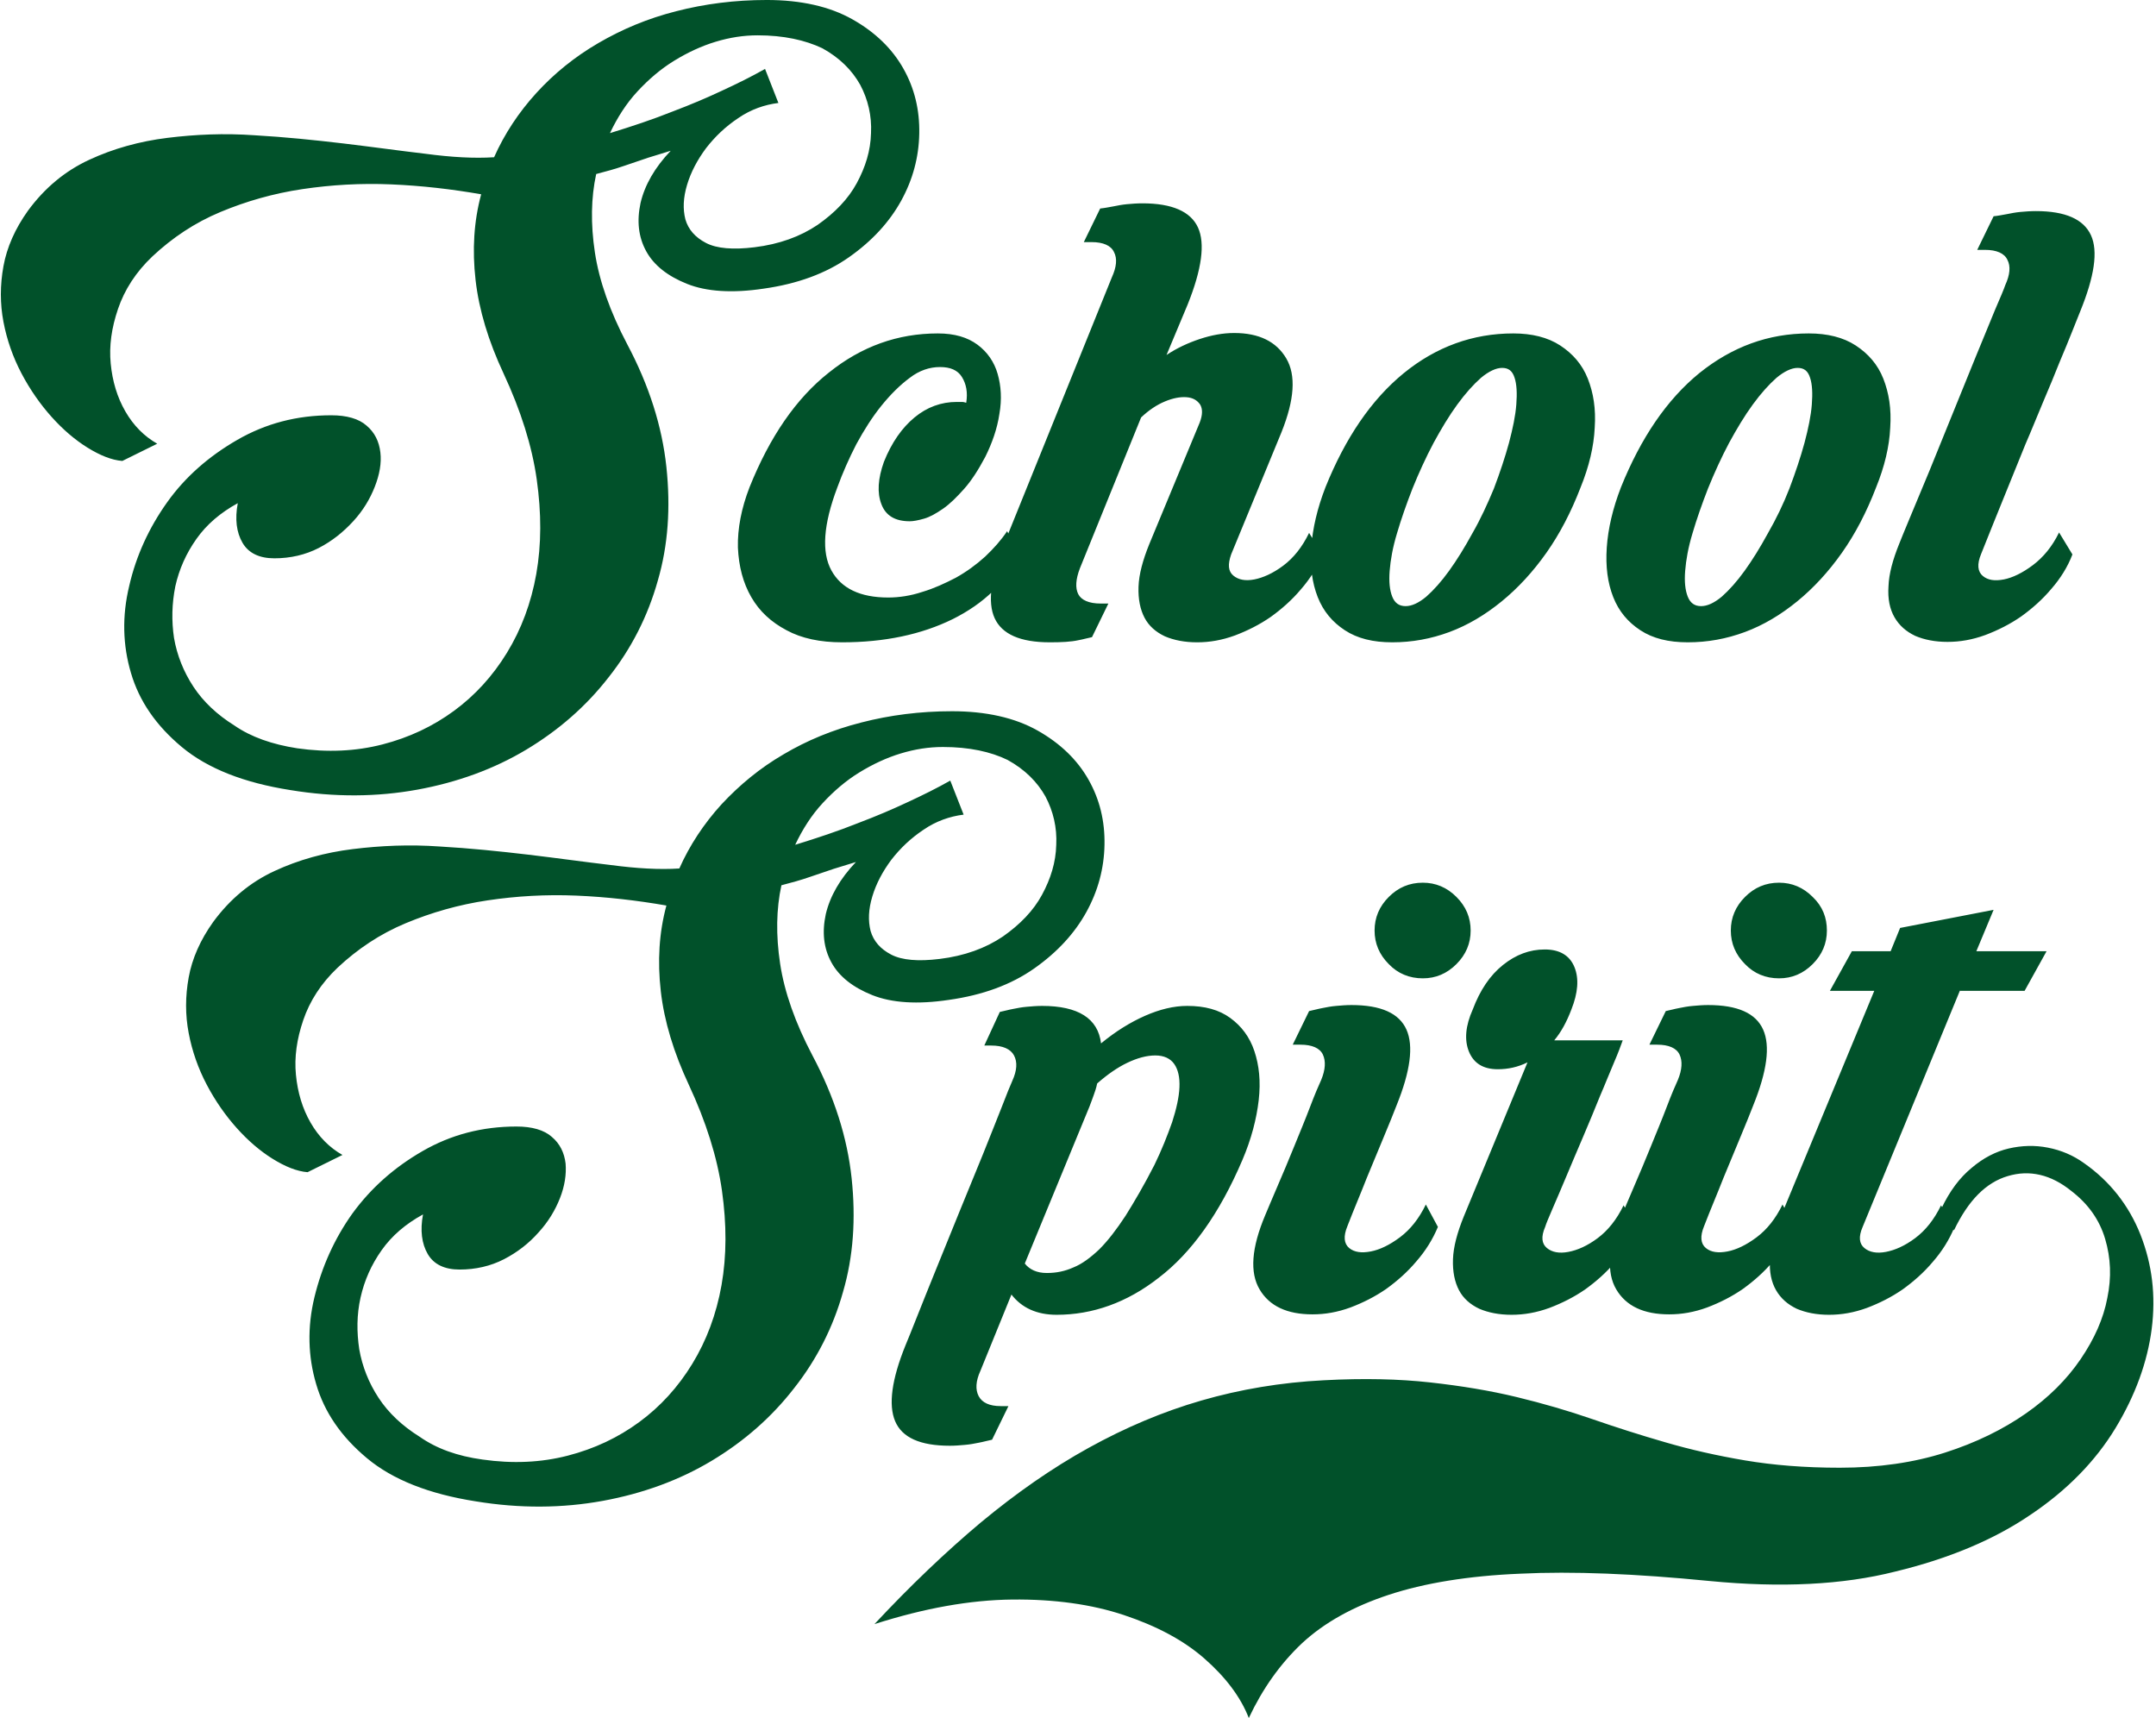 <?xml version="1.0" encoding="UTF-8" standalone="no"?><svg xmlns="http://www.w3.org/2000/svg" xmlns:xlink="http://www.w3.org/1999/xlink" fill="#000000" height="398.8" preserveAspectRatio="xMidYMid meet" version="1" viewBox="-0.2 0.1 500.5 398.8" width="500.5" zoomAndPan="magnify"><g id="change1_1"><path d="M68.8,173.8c7,1,13.6,0.7,19.8-0.9c6.2-1.6,11.7-4.2,16.6-7.8c4.9-3.6,9-8.1,12.3-13.5 c3.3-5.4,5.6-11.5,6.8-18.3c1.2-6.8,1.2-14.1,0.1-21.9c-1.1-7.8-3.7-16-7.7-24.6c-3.5-7.5-5.7-14.7-6.5-21.7 c-0.8-7-0.4-13.6,1.3-19.9c-6.9-1.2-13.8-2-20.9-2.3c-7-0.3-13.9,0.1-20.6,1.1c-6.7,1-13,2.8-19,5.3c-6,2.5-11.2,6-15.8,10.3 c-3.9,3.7-6.5,7.8-8,12.2c-1.5,4.4-2.1,8.6-1.7,12.7c0.4,4.1,1.5,7.8,3.4,11.1c1.9,3.3,4.4,5.8,7.4,7.5l-8.1,4 c-2.5-0.2-5.2-1.3-8.1-3.1s-5.7-4.2-8.3-7.1c-2.6-2.9-5-6.3-7-10.1c-2-3.8-3.4-7.8-4.2-12c-0.8-4.2-0.8-8.5,0-12.9 c0.8-4.4,2.7-8.7,5.7-12.9c3.9-5.3,8.6-9.2,14.2-11.8c5.6-2.6,11.7-4.3,18.2-5.1c6.5-0.8,13.2-1.1,20.2-0.6c7,0.4,13.8,1.1,20.6,1.9 c6.7,0.8,13.1,1.7,19.1,2.4c6,0.8,11.3,1.1,15.9,0.8c2.4-5.4,5.7-10.4,9.8-14.9s8.9-8.4,14.4-11.6s11.4-5.7,18.1-7.4 c6.6-1.7,13.6-2.6,21-2.6c7.9,0,14.6,1.5,19.9,4.5c5.3,3,9.2,6.8,11.8,11.4c2.6,4.6,3.8,9.6,3.7,15.1c-0.1,5.5-1.5,10.7-4.2,15.6 c-2.7,4.9-6.7,9.3-12.1,13.1c-5.4,3.8-12,6.2-19.8,7.3c-7.3,1.1-13.3,0.7-17.8-1.1c-4.5-1.8-7.7-4.3-9.5-7.6 c-1.8-3.3-2.2-7-1.3-11.2c1-4.2,3.3-8.2,7-12.1c-1.6,0.5-3.3,1-5.2,1.6c-1.7,0.6-3.6,1.2-5.6,1.9c-2,0.7-4.2,1.3-6.5,1.9 c-1.2,5.5-1.3,11.6-0.3,18.2s3.5,13.7,7.5,21.3c5.1,9.6,8.1,19.1,9.1,28.5c1,9.4,0.4,18.2-2,26.4c-2.3,8.2-6.1,15.7-11.4,22.4 c-5.2,6.7-11.6,12.3-19.1,16.8c-7.5,4.5-16,7.6-25.3,9.3c-9.3,1.7-19.2,1.8-29.5,0.1c-10.8-1.7-19.2-5-25.2-10 c-6-5-9.9-10.7-11.8-17.2c-1.9-6.4-2.1-13.2-0.4-20.2c1.6-7,4.6-13.5,8.8-19.4s9.7-10.7,16.3-14.5c6.6-3.8,13.8-5.7,21.8-5.7 c3.6,0,6.4,0.8,8.2,2.4c1.9,1.6,2.9,3.7,3.2,6.2s-0.2,5.2-1.3,8c-1.1,2.8-2.7,5.5-5,8s-4.9,4.6-8,6.2c-3.1,1.6-6.6,2.4-10.3,2.4 c-3.5,0-6-1.2-7.4-3.6c-1.4-2.4-1.8-5.5-1.1-9.2c-4,2.2-7.2,4.9-9.6,8.3c-2.4,3.4-4,7-4.9,11c-0.8,4-0.9,8-0.3,12 c0.7,4,2.2,7.8,4.5,11.3c2.3,3.5,5.5,6.5,9.5,9C58.1,171.2,63,172.9,68.8,173.8z M175.7,8.3c-3.3,0-6.5,0.5-9.8,1.5 c-3.3,1-6.5,2.5-9.6,4.4c-3.1,1.9-5.9,4.3-8.5,7.1c-2.6,2.8-4.7,6.1-6.4,9.7c5.2-1.6,10-3.2,14.5-5c4.5-1.7,8.2-3.3,11.4-4.8 c3.7-1.7,7.1-3.4,10.1-5.1l3.1,7.9c-3.2,0.4-6.4,1.5-9.3,3.5c-3,2-5.4,4.3-7.5,7c-2,2.7-3.5,5.5-4.4,8.5c-0.9,3-1,5.6-0.4,8 c0.7,2.4,2.3,4.2,4.8,5.5c2.5,1.3,6.3,1.6,11.2,1c5.8-0.7,10.7-2.5,14.7-5.2c4-2.8,7.1-6,9.1-9.7c2-3.7,3.2-7.5,3.3-11.6 c0.2-4-0.7-7.8-2.5-11.2c-1.9-3.4-4.8-6.3-8.8-8.5C186.7,9.4,181.7,8.3,175.7,8.3z M236.4,128.8c-3,6.4-8.2,11.4-15.4,15 c-7.3,3.6-15.9,5.4-25.7,5.4c-5.1,0-9.4-0.9-12.9-2.8c-3.6-1.9-6.3-4.4-8.2-7.7c-1.9-3.3-2.9-7.1-3.1-11.5c-0.1-4.4,0.8-9.1,2.7-14 c4.7-11.7,10.8-20.6,18.4-26.6c7.6-6.1,16-9.1,25.3-9.1c3.9,0,6.9,0.9,9.2,2.6c2.3,1.7,3.9,4,4.7,6.8c0.8,2.8,1,5.9,0.4,9.3 c-0.5,3.4-1.7,6.8-3.3,10c-1.6,3-3.2,5.5-4.9,7.4c-1.7,1.9-3.3,3.5-4.9,4.6c-1.6,1.1-3,1.9-4.4,2.3c-1.4,0.4-2.5,0.6-3.3,0.6 c-3.4,0-5.6-1.3-6.6-4c-1-2.6-0.8-5.9,0.6-9.8c1.8-4.5,4.2-7.9,7.1-10.3c2.9-2.4,6.2-3.6,9.8-3.6c0.4,0,0.7,0,1.2,0 c0.4,0,0.7,0.1,1,0.2c0.4-2.4,0-4.4-1-6c-1-1.6-2.7-2.3-5.1-2.3c-2.4,0-4.8,0.8-7,2.5c-2.3,1.7-4.5,3.9-6.6,6.5 c-2.1,2.6-4,5.6-5.8,8.9c-1.7,3.3-3.2,6.7-4.4,10c-3.3,8.7-3.7,15.1-1.4,19.3c2.3,4.2,6.7,6.3,13.2,6.3c2.5,0,5.2-0.4,7.9-1.3 c2.7-0.8,5.3-2,7.8-3.3c2.5-1.4,4.7-3,6.8-4.9c2-1.9,3.7-3.8,5.1-5.9L236.4,128.8z M250.1,138c0.7,1.4,2.5,2.2,5.2,2.2h1.8l-3.8,7.8 c-1,0.2-2,0.5-3.1,0.7c-1.8,0.4-4,0.5-6.7,0.5c-6.9,0-11.1-1.9-12.8-5.6c-1.7-3.7-0.9-9.6,2.3-17.5l24.9-61.6 c1.1-2.4,1.3-4.4,0.5-5.9c-0.7-1.5-2.5-2.3-5.2-2.3h-1.8l3.8-7.8c1-0.1,2-0.3,3.1-0.5c1-0.2,2-0.4,3.1-0.5c1.1-0.1,2.3-0.2,3.6-0.2 c6.9,0,11.2,1.9,12.9,5.6c1.7,3.7,0.9,9.7-2.4,17.9l-4.9,11.7c2.4-1.6,5-2.8,7.7-3.7c2.7-0.9,5.4-1.4,8-1.4c5.8,0,9.8,2,12.1,5.9 c2.3,3.9,1.9,9.6-1.1,17.1l-11.7,28.4c-0.8,2.3-0.7,3.9,0.5,4.9c1.2,1,2.8,1.3,4.9,0.9c2-0.4,4.3-1.4,6.7-3.2c2.4-1.8,4.4-4.3,6-7.6 l3.1,5.1c-1.2,2.9-2.9,5.6-5,8c-2.1,2.5-4.5,4.6-7,6.4c-2.6,1.8-5.4,3.2-8.3,4.3c-3,1.1-5.9,1.6-8.8,1.6s-5.4-0.5-7.5-1.4 c-2.1-1-3.7-2.4-4.7-4.3c-1-1.9-1.5-4.3-1.4-7.2c0.1-2.9,1-6.2,2.5-9.9l11.7-28.2c0.7-1.8,0.7-3.2,0.1-4.2c-0.7-1-1.7-1.6-3.2-1.7 c-1.4-0.1-3.1,0.2-5,1c-1.9,0.8-3.7,2-5.5,3.7L250.5,132C249.5,134.6,249.4,136.6,250.1,138z M351.1,77.5c4.3,0,8,0.9,10.9,2.8 c2.9,1.9,5.1,4.4,6.4,7.7s1.9,7,1.6,11.4c-0.2,4.3-1.3,9-3.3,13.9c-2.2,5.7-4.8,10.7-7.9,15.1c-3.1,4.4-6.6,8.2-10.4,11.3 c-3.8,3.1-7.8,5.5-12.1,7.1c-4.3,1.6-8.7,2.4-13.3,2.4c-4.5,0-8.1-0.9-11-2.8c-2.9-1.9-5-4.4-6.3-7.7c-1.3-3.3-1.8-7.1-1.5-11.5 c0.3-4.4,1.4-9.1,3.3-14c4.6-11.4,10.6-20.3,18.2-26.5C333.2,80.6,341.7,77.5,351.1,77.5z M346.6,113.5c1.4-3.7,2.6-7.3,3.5-10.6 c0.9-3.4,1.5-6.3,1.7-8.9c0.2-2.6,0.1-4.7-0.4-6.2c-0.5-1.6-1.4-2.3-2.9-2.3c-1.4,0-3.1,0.8-4.9,2.3c-1.8,1.6-3.6,3.6-5.5,6.2 c-1.9,2.6-3.7,5.6-5.5,8.9c-1.8,3.4-3.4,6.9-4.9,10.6c-1.4,3.6-2.6,7-3.6,10.4c-1,3.3-1.5,6.2-1.7,8.7c-0.2,2.5,0,4.5,0.6,6 c0.6,1.5,1.6,2.2,3.1,2.2c1.4,0,3-0.7,4.8-2.2c1.7-1.5,3.5-3.5,5.3-6c1.8-2.5,3.6-5.4,5.4-8.7C343.5,120.6,345.1,117.1,346.6,113.5z M419.7,77.5c4.3,0,8,0.9,10.9,2.8c2.9,1.9,5.1,4.4,6.4,7.7c1.3,3.3,1.9,7,1.6,11.4c-0.2,4.3-1.3,9-3.3,13.9 c-2.2,5.7-4.8,10.7-7.9,15.1c-3.1,4.4-6.6,8.2-10.4,11.3c-3.8,3.1-7.8,5.5-12.1,7.1c-4.3,1.6-8.7,2.4-13.3,2.4 c-4.5,0-8.1-0.9-11-2.8c-2.9-1.9-5-4.4-6.3-7.7c-1.3-3.3-1.8-7.1-1.5-11.5c0.3-4.4,1.4-9.1,3.3-14c4.6-11.4,10.6-20.3,18.2-26.5 C401.9,80.6,410.3,77.5,419.7,77.5z M415.2,113.5c1.4-3.7,2.6-7.3,3.5-10.6c0.9-3.4,1.5-6.3,1.7-8.9c0.2-2.6,0.1-4.7-0.4-6.2 c-0.5-1.6-1.4-2.3-2.9-2.3c-1.4,0-3.1,0.8-4.9,2.3c-1.8,1.6-3.6,3.6-5.5,6.2c-1.9,2.6-3.7,5.6-5.5,8.9c-1.8,3.4-3.4,6.9-4.9,10.6 c-1.4,3.6-2.6,7-3.6,10.4c-1,3.3-1.5,6.2-1.7,8.7c-0.2,2.5,0,4.5,0.6,6c0.6,1.5,1.6,2.2,3.1,2.2c1.4,0,3-0.7,4.8-2.2 c1.7-1.5,3.5-3.5,5.3-6c1.8-2.5,3.6-5.4,5.4-8.7C412.1,120.6,413.8,117.1,415.2,113.5z M476,136.8c-2.1,2.5-4.5,4.6-7,6.4 c-2.6,1.8-5.4,3.2-8.3,4.3c-3,1.1-5.9,1.6-8.8,1.6c-2.9,0-5.4-0.5-7.5-1.4c-2.1-1-3.7-2.4-4.8-4.3c-1.1-1.9-1.6-4.3-1.4-7.2 c0.1-2.9,1-6.2,2.5-9.9c0.4-1,1.2-3,2.5-6.1c1.3-3.1,2.8-6.7,4.5-10.8c1.7-4.2,3.5-8.6,5.4-13.3c1.9-4.7,3.7-9.1,5.4-13.3 c1.7-4.2,3.2-7.7,4.4-10.7c1.3-3,2.1-4.9,2.4-5.8c1.1-2.4,1.3-4.4,0.5-5.9c-0.7-1.5-2.5-2.3-5.2-2.3h-1.8l3.8-7.8 c1-0.1,2-0.3,3.1-0.5c1-0.2,2-0.4,3.1-0.5c1.1-0.1,2.3-0.2,3.6-0.2c6.9,0,11.1,1.9,12.8,5.6c1.7,3.7,0.8,9.6-2.5,17.7 c-0.4,1-1,2.5-1.8,4.5c-0.8,2-1.8,4.5-3,7.3c-1.1,2.8-2.4,5.9-3.8,9.2c-1.4,3.3-2.7,6.6-4.1,9.8c-3.1,7.7-6.6,16.2-10.3,25.5 c-1,2.4-0.8,4.1,0.4,5.1c1.2,1,2.8,1.2,4.9,0.8c2-0.4,4.3-1.5,6.7-3.3c2.4-1.8,4.5-4.3,6.1-7.6l3.1,5.1 C479.8,131.7,478.1,134.4,476,136.8z M111.8,338.9c7,1,13.6,0.7,19.8-0.9c6.2-1.6,11.7-4.2,16.6-7.8c4.9-3.6,9-8.1,12.3-13.5 c3.3-5.4,5.6-11.5,6.8-18.3c1.2-6.8,1.2-14.1,0.1-21.9c-1.1-7.8-3.7-16-7.7-24.6c-3.5-7.5-5.7-14.7-6.5-21.7 c-0.8-7-0.4-13.6,1.3-19.9c-6.9-1.2-13.8-2-20.9-2.3c-7-0.3-13.9,0.1-20.6,1.1c-6.7,1-13,2.8-19,5.3c-6,2.5-11.2,6-15.8,10.3 c-3.9,3.7-6.5,7.8-8,12.2c-1.5,4.4-2.1,8.6-1.7,12.7c0.4,4.1,1.5,7.8,3.4,11.1c1.9,3.3,4.4,5.8,7.4,7.5l-8.1,4 c-2.5-0.2-5.2-1.3-8.1-3.1c-2.9-1.8-5.7-4.2-8.3-7.1c-2.6-2.9-5-6.3-7-10.1c-2-3.8-3.4-7.8-4.2-12c-0.8-4.2-0.8-8.5,0-12.9 c0.8-4.4,2.7-8.7,5.7-12.9c3.9-5.3,8.6-9.2,14.2-11.8c5.6-2.6,11.7-4.3,18.2-5.1s13.2-1.1,20.2-0.6c7,0.4,13.8,1.1,20.6,1.9 c6.7,0.8,13.1,1.7,19.1,2.4c6,0.8,11.3,1.1,15.9,0.8c2.4-5.4,5.7-10.4,9.8-14.9c4.2-4.5,8.9-8.4,14.4-11.6 c5.4-3.2,11.4-5.7,18.1-7.4c6.6-1.7,13.6-2.6,21-2.6c7.9,0,14.6,1.5,19.9,4.5c5.3,3,9.2,6.8,11.8,11.4c2.6,4.6,3.8,9.6,3.7,15.1 c-0.1,5.5-1.5,10.7-4.2,15.6c-2.7,4.9-6.7,9.3-12.1,13.1c-5.4,3.8-12,6.2-19.8,7.3c-7.3,1.1-13.3,0.7-17.8-1.1 c-4.5-1.8-7.7-4.3-9.5-7.6c-1.8-3.3-2.2-7-1.3-11.2c1-4.2,3.3-8.2,7-12.1c-1.6,0.5-3.3,1-5.2,1.6c-1.7,0.6-3.6,1.2-5.6,1.9 c-2,0.7-4.2,1.3-6.5,1.9c-1.2,5.5-1.3,11.6-0.3,18.2c1,6.6,3.5,13.7,7.5,21.3c5.1,9.6,8.1,19.1,9.1,28.5c1,9.4,0.4,18.2-2,26.4 c-2.3,8.2-6.1,15.7-11.4,22.4c-5.2,6.7-11.6,12.3-19.1,16.8c-7.5,4.5-16,7.6-25.3,9.3c-9.3,1.7-19.2,1.8-29.5,0.1 c-10.8-1.7-19.2-5-25.2-10c-6-5-9.9-10.7-11.8-17.2c-1.9-6.4-2.1-13.2-0.4-20.2s4.6-13.5,8.8-19.4c4.3-5.9,9.7-10.7,16.3-14.5 c6.6-3.8,13.8-5.7,21.8-5.7c3.6,0,6.4,0.8,8.2,2.4c1.9,1.6,2.9,3.7,3.2,6.2c0.2,2.5-0.2,5.2-1.3,8c-1.1,2.8-2.7,5.5-5,8 c-2.2,2.5-4.9,4.6-8,6.2c-3.1,1.6-6.6,2.4-10.3,2.4c-3.5,0-6-1.2-7.4-3.6c-1.4-2.4-1.8-5.5-1.1-9.2c-4,2.2-7.2,4.9-9.6,8.3 c-2.4,3.4-4,7-4.9,11s-0.9,8-0.3,12c0.7,4,2.2,7.8,4.5,11.3c2.3,3.5,5.5,6.5,9.5,9C101.2,336.4,106,338.1,111.8,338.9z M218.7,173.5 c-3.3,0-6.5,0.5-9.8,1.5c-3.3,1-6.5,2.5-9.6,4.4c-3.1,1.9-5.9,4.3-8.5,7.1c-2.6,2.8-4.7,6.1-6.4,9.7c5.2-1.6,10-3.2,14.5-5 c4.5-1.7,8.2-3.3,11.4-4.8c3.7-1.7,7.1-3.4,10.1-5.1l3.1,7.9c-3.2,0.4-6.4,1.5-9.3,3.5c-3,2-5.4,4.3-7.5,7c-2,2.7-3.5,5.5-4.4,8.5 c-0.9,3-1,5.6-0.4,8c0.7,2.4,2.3,4.2,4.8,5.5c2.5,1.3,6.3,1.6,11.2,1c5.8-0.7,10.7-2.5,14.7-5.2c4-2.8,7.1-6,9.1-9.7 c2-3.7,3.2-7.5,3.3-11.6c0.2-4-0.7-7.8-2.5-11.2c-1.9-3.4-4.8-6.3-8.8-8.5C229.8,174.6,224.8,173.5,218.7,173.5z M245.1,305.3 c-4.6,0-8.1-1.6-10.5-4.7l-7.2,17.7c-1.1,2.4-1.2,4.4-0.4,5.9c0.8,1.5,2.5,2.3,5.1,2.3h1.8l-3.8,7.8c-1,0.2-2,0.5-3.1,0.7 c-1,0.2-2,0.4-3.2,0.5c-1.1,0.1-2.3,0.2-3.5,0.2c-6.9,0-11.1-1.9-12.7-5.7c-1.6-3.8-0.8-9.7,2.4-17.6c0.5-1.2,1.4-3.4,2.7-6.7 c1.3-3.3,2.8-7,4.5-11.2c1.7-4.2,3.5-8.6,5.4-13.3c1.9-4.6,3.7-9,5.4-13.2c1.7-4.2,3.1-7.8,4.3-10.8c1.2-3.1,2-5.1,2.5-6.2 c1.1-2.4,1.2-4.4,0.4-5.9c-0.8-1.5-2.6-2.3-5.3-2.3h-1.6l3.6-7.8c1-0.2,2-0.5,3.1-0.7c1-0.2,2-0.4,3.2-0.5c1.1-0.1,2.3-0.2,3.5-0.2 c8.4,0,13,2.9,13.7,8.7c3.4-2.8,6.8-4.9,10.2-6.4c3.4-1.5,6.7-2.3,9.8-2.3c4.1,0,7.4,0.9,10,2.8c2.6,1.9,4.5,4.4,5.6,7.7 c1.1,3.3,1.5,7,1,11.4c-0.5,4.3-1.7,9-3.8,13.9c-5.3,12.4-11.8,21.5-19.4,27.3C261.4,302.5,253.4,305.3,245.1,305.3z M237.7,293.4 c1.1,1.4,2.8,2.2,5.1,2.2c2.2,0,4.2-0.4,6.2-1.3c2-0.8,4-2.3,6-4.2c2-2,4-4.6,6.1-7.8c2-3.2,4.3-7.1,6.7-11.8c1.7-3.5,3-6.8,4.1-9.9 c1-3.1,1.6-5.8,1.7-8.1c0.1-2.3-0.3-4.1-1.2-5.4c-0.9-1.3-2.4-2-4.4-2c-2,0-4.2,0.6-6.5,1.7c-2.3,1.1-4.6,2.7-7,4.8 c-0.2,1-0.5,1.9-0.8,2.7c-0.3,0.8-0.6,1.7-1,2.7L237.7,293.4z M333.6,284.9c-1.2,2.9-2.9,5.6-5,8c-2.1,2.5-4.5,4.6-7,6.4 c-2.6,1.8-5.4,3.2-8.3,4.3c-3,1.1-5.9,1.6-8.8,1.6c-5.9,0-10-1.9-12.3-5.8c-2.3-3.9-1.9-9.6,1.3-17.2c0.6-1.4,1.5-3.6,2.8-6.6 s2.6-6.1,3.9-9.3c1.3-3.2,2.6-6.3,3.7-9.2c1.1-2.9,2-5,2.6-6.3c1-2.4,1.1-4.4,0.4-5.9c-0.7-1.5-2.5-2.3-5.2-2.3h-1.8l3.8-7.8 c1-0.2,2-0.5,3.1-0.7c1-0.2,2-0.4,3.2-0.5c1.1-0.1,2.3-0.2,3.5-0.2c6.9,0,11.1,1.9,12.8,5.7c1.7,3.8,0.9,9.7-2.3,17.6 c-0.7,1.8-1.7,4.3-3,7.4c-1.3,3.1-2.6,6.3-3.9,9.4c-1.4,3.6-3,7.3-4.5,11.2c-1,2.4-0.8,4.1,0.4,5.1c1.2,1,2.9,1.2,5,0.8 c2.1-0.4,4.4-1.5,6.8-3.3c2.4-1.8,4.4-4.3,6-7.6L333.6,284.9z M341.2,216.1c0,3-1.1,5.6-3.3,7.8c-2.2,2.2-4.8,3.3-7.8,3.3 c-3.1,0-5.8-1.1-7.9-3.3c-2.2-2.2-3.3-4.8-3.3-7.8c0-3,1.1-5.6,3.3-7.8c2.2-2.2,4.8-3.3,7.9-3.3c3,0,5.6,1.1,7.8,3.3 C340.1,210.5,341.2,213.1,341.2,216.1z M358.4,220.5c3.5,0,5.8,1.4,6.9,4.1c1.1,2.7,0.8,6-0.7,9.8c-1.1,2.9-2.4,5.3-4,7.2h15.9 c-0.4,1.1-1,2.8-2,5.1c-1,2.3-2,4.9-3.3,7.9c-1.2,3-2.5,6.1-3.9,9.4c-1.4,3.3-2.7,6.3-3.9,9.2c-1.2,2.9-2.3,5.4-3.2,7.5 c-0.9,2.1-1.5,3.5-1.7,4.2c-1,2.3-0.8,3.9,0.4,4.9c1.2,1,2.9,1.3,5,0.9c2.1-0.4,4.4-1.4,6.8-3.2c2.4-1.8,4.4-4.3,6-7.6l3.1,5.1 c-1.2,2.9-2.9,5.6-5,8c-2.1,2.5-4.5,4.6-7,6.4c-2.6,1.8-5.4,3.2-8.3,4.3c-3,1.1-5.9,1.6-8.8,1.6c-2.9,0-5.4-0.5-7.5-1.4 c-2.1-1-3.7-2.4-4.7-4.3c-1-1.9-1.5-4.3-1.4-7.2c0.1-2.9,1-6.2,2.5-9.9l14.8-35.8c-2.2,1.1-4.5,1.6-6.9,1.6c-3.4,0-5.6-1.4-6.7-4.1 c-1.1-2.7-0.8-6,0.9-9.8c1.7-4.5,4-7.9,7-10.3C351.7,221.7,354.9,220.5,358.4,220.5z M416.4,284.9c-1.2,2.9-2.9,5.6-5,8 c-2.1,2.5-4.5,4.6-7,6.4c-2.6,1.8-5.4,3.2-8.3,4.3c-3,1.1-5.9,1.6-8.8,1.6c-5.9,0-10-1.9-12.3-5.8c-2.3-3.9-1.9-9.6,1.3-17.2 c0.6-1.4,1.5-3.6,2.8-6.6s2.6-6.1,3.9-9.3c1.3-3.2,2.6-6.3,3.7-9.2c1.1-2.9,2-5,2.6-6.3c1-2.4,1.1-4.4,0.4-5.9 c-0.7-1.5-2.5-2.3-5.2-2.3h-1.8l3.8-7.8c1-0.2,2-0.5,3.1-0.7c1-0.2,2-0.4,3.2-0.5c1.1-0.1,2.3-0.2,3.5-0.2c6.9,0,11.1,1.9,12.8,5.7 c1.7,3.8,0.9,9.7-2.3,17.6c-0.7,1.8-1.7,4.3-3,7.4c-1.3,3.1-2.6,6.3-3.9,9.4c-1.4,3.6-3,7.3-4.5,11.2c-1,2.4-0.8,4.1,0.4,5.1 c1.2,1,2.9,1.2,5,0.8c2.1-0.4,4.4-1.5,6.8-3.3c2.4-1.8,4.4-4.3,6-7.6L416.4,284.9z M423.9,216.1c0,3-1.1,5.6-3.3,7.8 c-2.2,2.2-4.8,3.3-7.8,3.3c-3.1,0-5.8-1.1-7.9-3.3c-2.2-2.2-3.3-4.8-3.3-7.8c0-3,1.1-5.6,3.3-7.8c2.2-2.2,4.8-3.3,7.9-3.3 c3,0,5.6,1.1,7.8,3.3C422.9,210.5,423.9,213.1,423.9,216.1z M454.8,230l-22.6,54.9c-1,2.3-0.8,3.9,0.4,4.9c1.2,1,2.9,1.3,5,0.9 c2.1-0.4,4.4-1.4,6.8-3.2c2.4-1.8,4.4-4.3,6-7.6l3.1,5.1c-1.2,2.9-2.9,5.6-5,8c-2.1,2.5-4.5,4.6-7,6.4c-2.6,1.8-5.4,3.2-8.3,4.3 c-3,1.1-5.9,1.6-8.8,1.6c-2.9,0-5.4-0.5-7.5-1.4c-2.1-1-3.7-2.4-4.8-4.3c-1.1-1.9-1.6-4.3-1.4-7.2c0.1-2.9,1-6.2,2.5-9.9l21.7-52.4 h-10.3l5.1-9.2h9l2.2-5.4l21.7-4.2l-4,9.6h16.3l-5.1,9.2H454.8z M396.7,367.1c-17.2-1.7-31.9-2.3-44-1.7 c-12.1,0.5-22.3,2.2-30.5,4.9c-8.2,2.7-14.9,6.4-20.1,11.2c-5.1,4.8-9.2,10.6-12.4,17.4c-1.9-4.9-5.4-9.5-10.3-13.8 c-4.9-4.3-11.2-7.6-18.7-10.1c-7.5-2.5-16.2-3.7-25.9-3.6c-9.8,0.1-20.4,2-32,5.7c8.3-8.9,16.6-16.8,24.7-23.6 c8.2-6.8,16.5-12.6,25-17.3c8.5-4.7,17.2-8.4,26.2-11c9-2.6,18.5-4.2,28.4-4.7c9.3-0.5,17.5-0.3,24.7,0.5c7.2,0.8,13.9,1.9,20.1,3.4 c6.2,1.5,12,3.2,17.5,5.1c5.5,1.9,11.1,3.7,17,5.4c5.8,1.7,12,3.1,18.5,4.2c6.5,1.1,13.8,1.7,22,1.7c9,0,17.2-1.2,24.4-3.5 c7.2-2.3,13.5-5.4,18.8-9.1c5.3-3.7,9.5-7.9,12.7-12.6c3.2-4.7,5.3-9.4,6.2-14.2c1-4.8,0.8-9.3-0.5-13.7c-1.3-4.4-3.9-8.1-7.8-11.1 c-4.8-3.9-9.8-5-14.8-3.5c-5.1,1.5-9.2,5.7-12.5,12.6l-2.9-5.1c1.9-4,4.2-7.1,7-9.4c2.7-2.3,5.6-3.8,8.6-4.5c3-0.7,6.1-0.8,9.1-0.2 c3.1,0.6,5.9,1.8,8.4,3.6c6,4.2,10.4,9.8,13.1,16.6c2.7,6.9,3.6,14.1,2.6,21.9c-1,7.7-3.8,15.4-8.4,23c-4.6,7.6-11.2,14.4-19.7,20.1 c-8.5,5.8-19,10.2-31.4,13.2C427.6,368,413.2,368.7,396.7,367.1z" fill="#01512a"/></g></svg>
